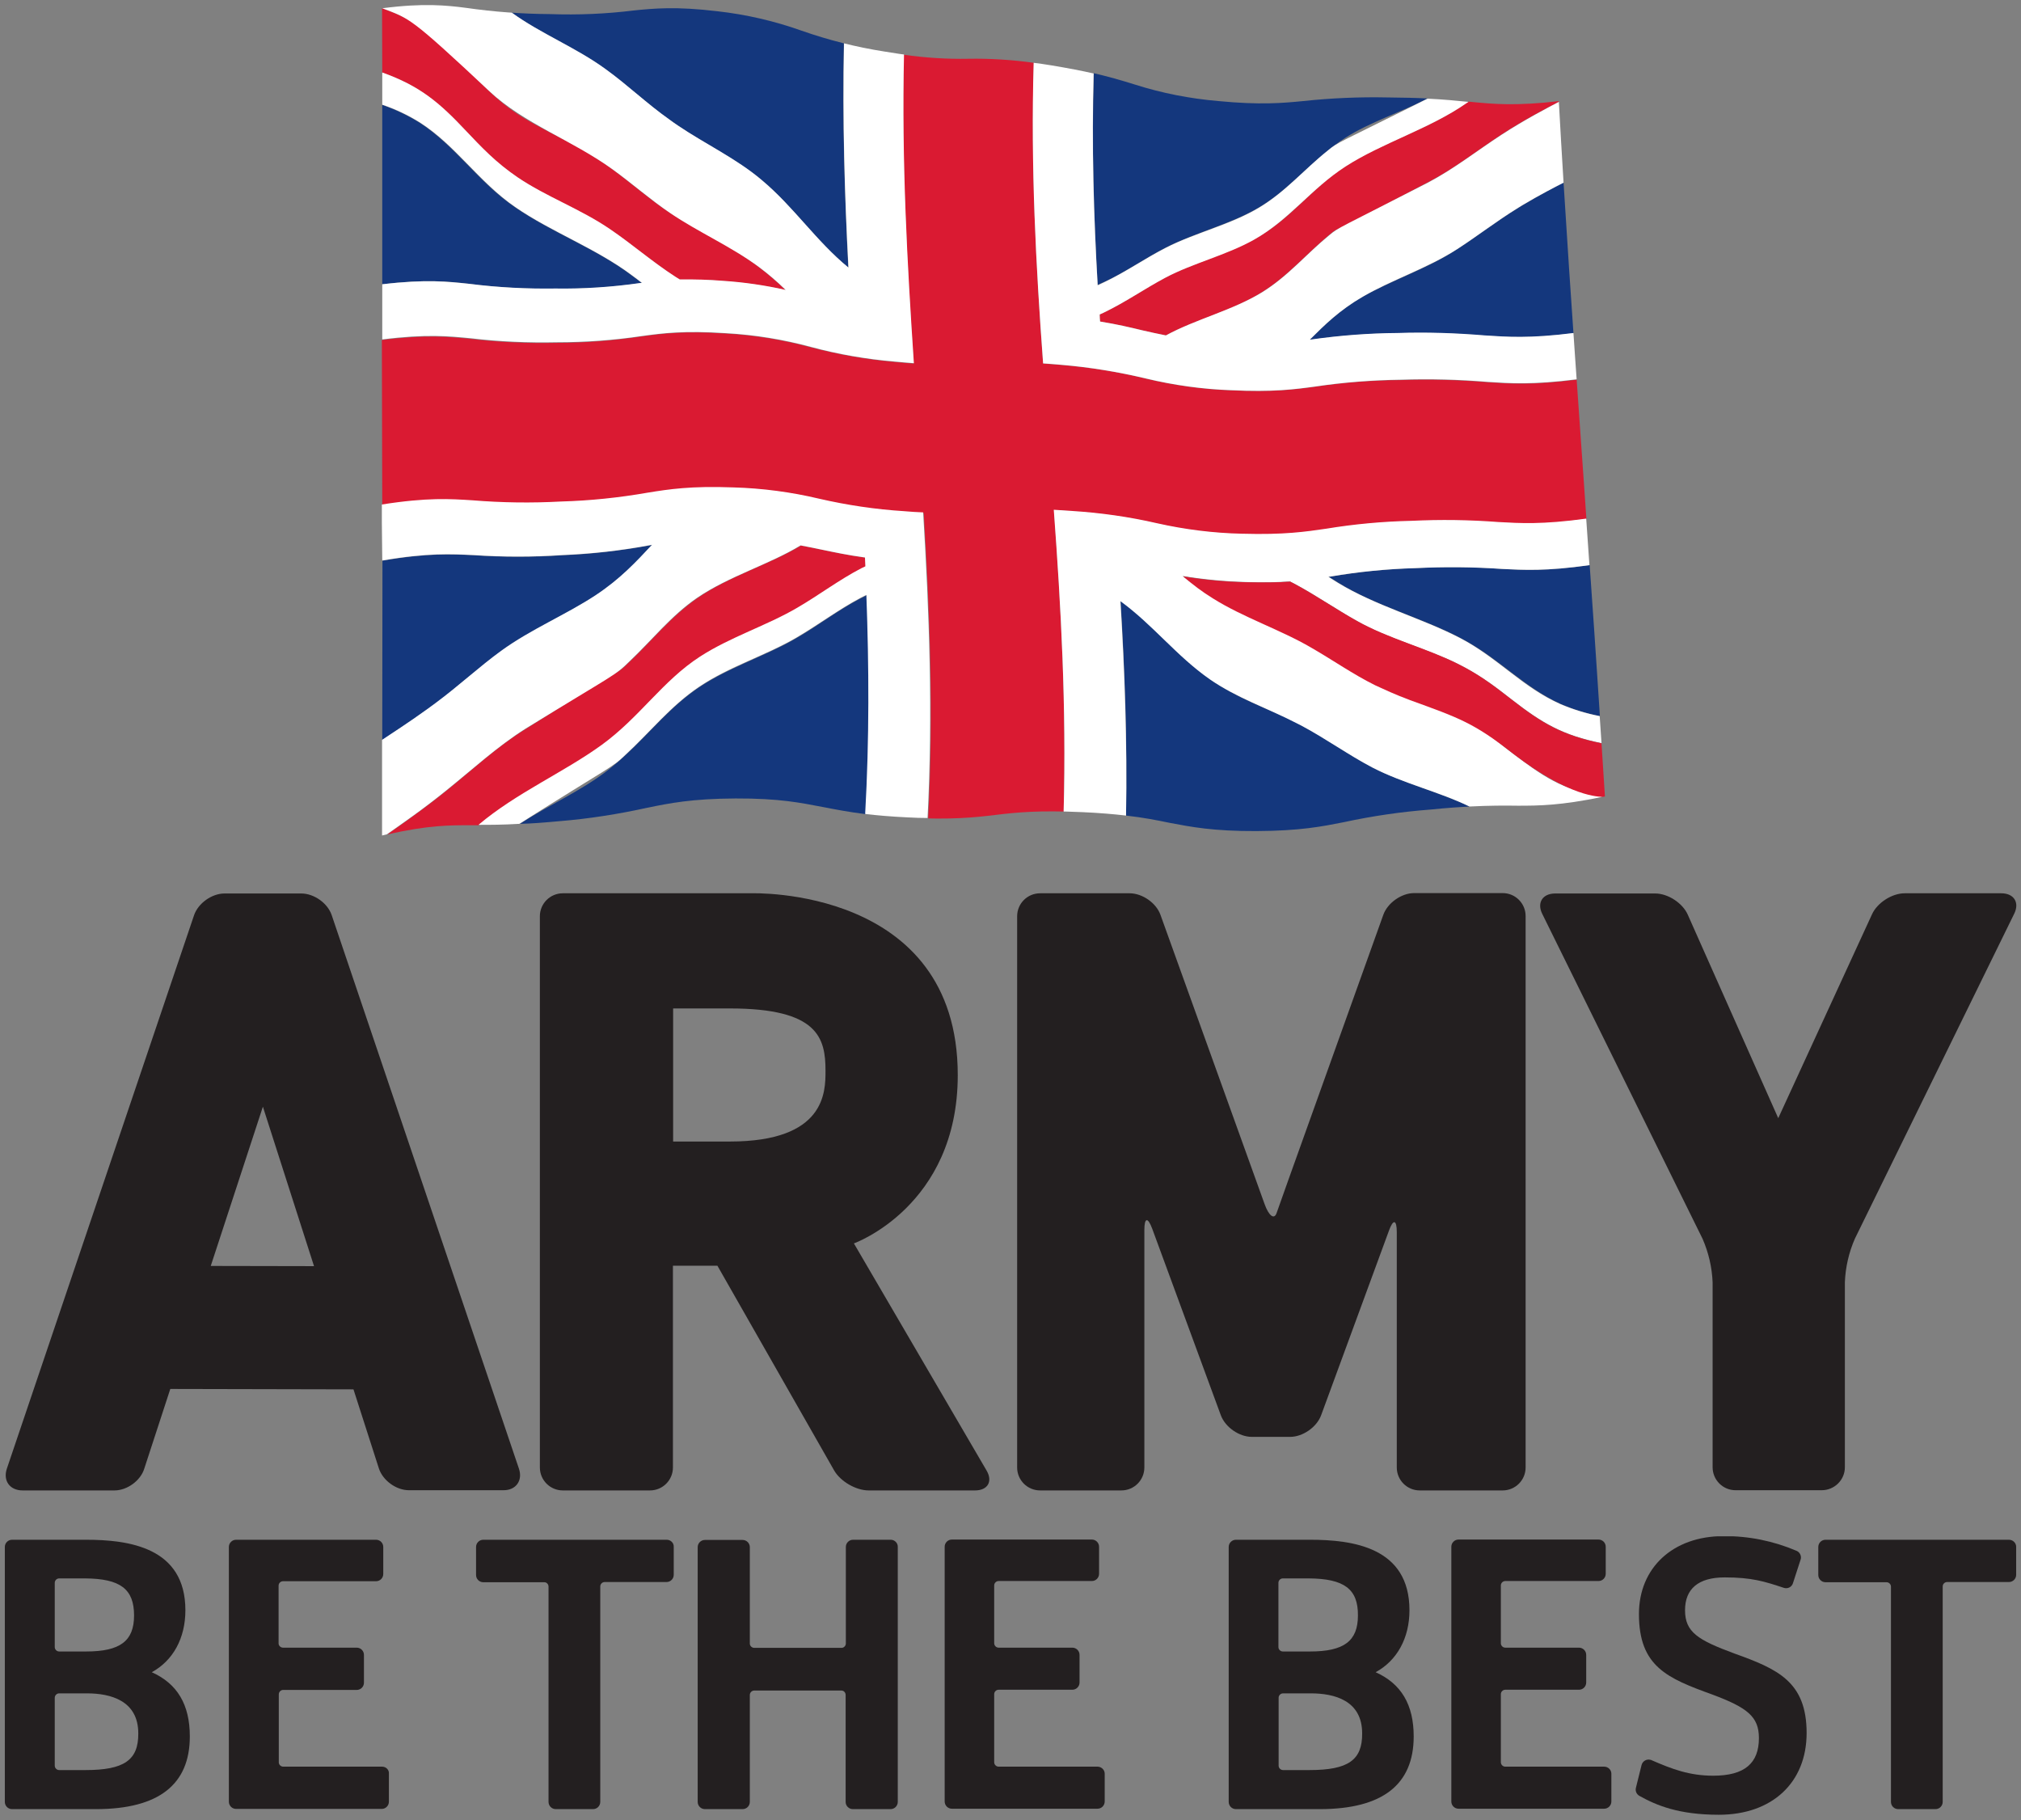 <?xml version="1.0" encoding="utf-8"?>
<!-- Generator: Adobe Illustrator 24.2.1, SVG Export Plug-In . SVG Version: 6.00 Build 0)  -->
<svg version="1.1" id="Layer_1" xmlns="http://www.w3.org/2000/svg" xmlns:xlink="http://www.w3.org/1999/xlink" x="0px" y="0px"
	 width="1004px" height="904px" viewBox="0 0 1004 904" style="enable-background:new 0 0 1004 904;" xml:space="preserve">
<rect x="0" y="0" width="1004" height="904" fill="#808080" stroke="none"/>
<style type="text/css">
	.st0{fill:#231F20;}
	.st1{clip-path:url(#SVGID_2_);}
	.st2{fill:#14377D;}
	.st3{fill:#DA1A32;}
	.st4{fill:#FFFFFF;}
	.st5{clip-path:url(#SVGID_4_);}
</style>
<path class="st0" d="M757.9,728.9c0,6.3-5.1,11.4-11.4,11.4h-41.2c-6.3,0-11.4-5.1-11.4-11.4V612c0-6.3-1.8-6.6-3.9-0.7L656.3,703
	c-2.2,5.9-9.1,10.7-15.4,10.7h-19c-6.3,0-13.2-4.8-15.4-10.7l-34.1-92.7c-2.2-5.9-3.9-5.6-3.9,0.7v117.9c0,6.3-5.1,11.4-11.4,11.4
	h-40.4c-6.3,0-11.4-5.1-11.4-11.4V455.1c0-6.3,5.1-11.4,11.4-11.4h44.5c6.3,0,13.2,4.8,15.3,10.7l51.7,143.6c2.1,5.9,4.8,8,6,4.5
	s3.9-11,6-16.9l47-131.2c2.1-5.9,9-10.8,15.3-10.8h44c6.3,0,11.4,5.1,11.4,11.4V728.9z"/>
<path class="st0" d="M883.4,555.4L930,454.1c2.6-5.7,9.9-10.4,16.2-10.4h48c6.3,0,9.2,4.6,6.4,10.2l-79.1,161.3
	c-3,6.8-4.7,14.2-5,21.7v91.9c0,6.3-5.2,11.4-11.5,11.4h-42.8c-6.3,0-11.4-5.1-11.4-11.4V637c-0.3-7.5-2-14.8-5-21.7L766.2,454
	c-2.8-5.6,0.1-10.2,6.4-10.2h49.7c6.3,0,13.5,4.7,16.1,10.4L883.4,555.4z"/>
<path class="st0" d="M373.3,443.7c0,0,102.5-3.6,102.5,90.3c0,65.2-51.6,83.6-51.6,83.6l65.9,112.8c3.2,5.4,0.6,9.9-5.7,9.9h-52.9
	c-6.3,0-14-4.5-17.1-9.9l-58-101.7h-22.1v100.2c0,6.3-5.1,11.4-11.4,11.4h-43.3c-6.3,0-11.4-5.1-11.4-11.4V455.1
	c0-6.3,5.1-11.4,11.4-11.4H373.3z M334.4,567h28.2c47.5,0,47.5-24.6,47.5-35.1c0-16.3-3.6-31-47.5-31h-28.2V567z"/>
<path class="st0" d="M257.8,729.5l-93-274.9c-2-6-8.8-10.8-15.1-10.8h-38.2c-6.3,0-13.1,4.9-15.1,10.8l-93,274.9
	c-2,6,1.5,10.8,7.8,10.8h45.7c6.3,0,13-4.9,14.8-10.9l12.9-39.5l91,0.2l12.6,39.2c1.9,6,8.6,10.9,14.9,10.9H250
	C256.3,740.3,259.8,735.4,257.8,729.5z M104.7,628.8l25.9-79.1l25.4,79.2L104.7,628.8z"/>
<g>
	<g>
		<g>
			<defs>
				<path id="SVGID_1_" d="M797.3,395.6c-21.4,4.5-32.4,4.6-43.1,4.6c-14.5-0.2-29,0.4-43.4,1.9c-14.5,1.1-29,3.2-43.3,6.3
					c-10.6,2.1-21.6,4.3-43.3,4.4s-32.7-2.1-43.3-4.1c-14.2-3-28.7-4.7-43.2-5.3c-21.6-1-32.6,0.1-43.3,1.4s-21.7,2.4-43.2,1.4
					c-14.4-0.5-28.7-2.3-42.9-5.2c-10.5-2-21.4-4.2-43.1-4.2s-32.9,2.3-43.8,4.6c-14.5,3.2-29.1,5.4-43.9,6.7
					c-14.5,1.6-29.1,2.3-43.7,2c-10.8,0-22-0.1-44.1,5.1V4c20.9-2.7,31.5-1.4,41.8-0.1c13.8,2,27.7,3,41.6,3.1
					c13.9,0.5,27.8-0.2,41.6-1.8c10.3-1,20.9-2.1,41.8,0.4c14.2,1.6,28.1,4.8,41.6,9.6c13.4,4.7,27.2,8.2,41.3,10.4
					c20.7,3.5,31.2,3.4,41.4,3.4s20.8,0,41.5,3.3c14.1,2.1,27.9,5.4,41.5,9.7c13.5,4.3,27.4,7,41.5,8.2c20.8,2,31.5,1,41.8,0
					c14-1.5,28.1-2.1,42.2-1.8c14.2,0,28.4,0.8,42.5,2.3c10.5,1,21.3,2,42.6-0.5C780,153.8,791.2,292,797.3,395.6z"/>
			</defs>
			<clipPath id="SVGID_2_">
				<use xlink:href="#SVGID_1_"  style="overflow:visible;"/>
			</clipPath>
			<g class="st1">
				<path class="st2" d="M545.3,141.5c1.2-0.6,2.8-1.3,4-1.8c10.8-5.1,20-11.8,30.8-17.2c14.8-7.4,32.6-11.5,46.7-20.3
					c15.6-9.7,25.7-23.6,41.6-33.8c12.2-7.8,27.3-12.5,40.8-19.5c-5.5-0.3-11.9-0.4-19.6-0.5c-14.1-0.3-28.2,0.3-42.2,1.8
					c-10.3,1-21,2-41.8,0c-14.1-1.2-28-4-41.5-8.2c-6.1-1.8-12.3-3.8-20.7-5.7C542.3,72.4,543.4,107.2,545.3,141.5"/>
				<path class="st2" d="M421.4,132.9c-1.8-36.1-3-73-2.2-111.4c-8.5-2.1-14.8-4.2-20.9-6.3c-13.4-4.8-27.4-8-41.6-9.6
					c-20.9-2.5-31.5-1.5-41.8-0.4c-13.8,1.7-27.7,2.3-41.6,1.8c-7.6-0.1-13.9-0.4-19.2-0.7c14.6,10.5,32.2,17.5,47.1,28.4
					c10.9,8,20.7,17.3,32,25.2c1.2,0.9,2.9,2,4.2,2.9c13.7,9.2,29,16.5,41.7,27.3C394.9,103.4,405.5,119.9,421.4,132.9"/>
				<path class="st2" d="M189.9,367.6c4.4-2.9,13.6-8.9,22.5-15.3c0.7-0.5,1.6-1.1,2.3-1.6c12.2-9,22.9-18.9,34.5-27.4
					c15.1-11,32.6-18.1,47.3-27.9c11.6-7.7,19.3-16,27.5-24.7l-1.1,0.2c-14.3,2.6-28.8,4.3-43.4,4.9c-14.7,1-29.5,1-44.2,0
					c-11-0.5-22.4-1.2-45.3,2.7L189.9,367.6"/>
				<path class="st2" d="M189.9,141.2c21.9-2.6,32.8-1.4,43.4-0.2c14.1,1.8,28.4,2.6,42.6,2.4c14,0.2,28-0.8,41.9-2.7l1.1-0.1
					c-1.6-1.2-3.2-2.4-4.8-3.6c-18.8-14.2-42.2-22.3-60.7-35.8c-16.8-12.3-27.8-29.2-45-40.3c-5.8-3.6-12-6.5-18.5-8.8V141.2"/>
				<path class="st2" d="M794.8,355.7c-1.6-25-3.3-50-5-75c-21.7,3.1-32.7,2.5-43.4,1.9c-14.4-1-28.8-1.2-43.1-0.4
					c-14.2,0.4-28.3,1.8-42.3,4.2l-0.9,0.1c2.1,1.3,3.8,2.4,5,3.1c19.5,12,43.7,17.9,63,28.7c17.6,9.8,29.6,23.5,47.7,31.6
					C781.8,352.4,788.2,354.4,794.8,355.7"/>
				<path class="st2" d="M781.7,165.5c-1.7-24.9-3.3-49.9-4.9-74.8c-4.4,2.3-12.6,6.5-21,11.6l-2.1,1.3c-11.4,7-21.2,14.9-32.2,21.7
					c-14.2,8.8-31.1,14.3-45,22.4c-11.2,6.5-18.7,14-25.9,21.1l0.9-0.1c14.1-2,28.3-3.1,42.6-3.2c14.5-0.4,29.1,0,43.5,1.2
					C748.6,167.4,759.7,168.2,781.7,165.5"/>
				<path class="st2" d="M559.4,405.1c8.8,1,15.3,2.3,21.6,3.6c10.6,2,21.6,4.2,43.3,4.1s32.7-2.3,43.3-4.4
					c14.3-3.1,28.7-5.2,43.3-6.3c7.6-0.7,13.8-1.2,19.2-1.5c-15.6-7.4-34.1-11.8-49.8-20.2c-11.5-6.2-21.9-13.7-33.7-20
					c-1.3-0.7-3.1-1.6-4.4-2.3c-10.1-5.1-21.2-9-31-14.5c-7.1-3.9-13.8-8.6-20-14c-11.7-10.1-21.3-21.7-34.5-31.1
					C558.8,333.1,560.1,368.3,559.4,405.1"/>
				<path class="st2" d="M277.7,407.9c14.8-1.2,29.4-3.5,43.9-6.7c10.8-2.2,22-4.5,43.8-4.6s32.6,2.2,43.1,4.2
					c6.3,1.2,12.8,2.5,21.6,3.6c2.1-37.3,1.9-73.3,0.6-108.8c-1.2,0.6-2.9,1.5-4.1,2.1c-11.1,5.9-20.8,13.5-31.9,19.8
					c-15.4,8.8-33.9,14.4-48.9,24.9c-16.7,11.7-27.8,28-44.8,40.9c-12.9,9.8-28.6,16.7-42.7,25.9
					C263.7,409.1,270.1,408.6,277.7,407.9"/>
				<path class="st3" d="M189.9,250.9c22.8-3.6,34.1-2.8,45.1-2.1c14.6,1.2,29.3,1.4,44,0.6c14.4-0.4,28.8-1.9,43.1-4.4
					c10.5-1.7,21.3-3.4,42.6-2.6c14.3,0.4,28.6,2.3,42.5,5.6c13.9,3.3,28,5.3,42.2,6.2c3.4,0.2,6.6,0.4,9.5,0.6
					c3,49.3,4.9,99.2,2.2,151.8c11.2,0.3,22.3-0.3,33.4-1.7c11.3-1.4,22.6-2,33.9-1.7c1.4-52.1-1.3-101.3-4.8-149.8
					c2.8,0.1,5.8,0.3,9.1,0.6c14.2,0.9,28.3,2.9,42.2,6.1c13.9,3.1,28,4.9,42.2,5.2c21,0.7,31.6-0.9,41.9-2.5
					c14-2.3,28.1-3.6,42.3-3.9c14.4-0.7,28.9-0.5,43.2,0.6c10.7,0.6,21.8,1.3,43.6-1.7c-1.6-23.1-3.2-46.1-4.8-69.2
					c-22,2.8-33.2,2-44,1.3c-14.5-1.2-29-1.6-43.5-1.1c-14.2,0.1-28.4,1.2-42.5,3.3c-10.3,1.4-20.9,2.8-41.9,1.8
					c-14.2-0.5-28.3-2.5-42.1-5.8c-13.8-3.4-27.9-5.6-42.1-6.8c-3.2-0.3-6.2-0.5-9-0.7c-3.5-48.5-6.2-97.6-4.6-149.4
					c-10.8-1.5-21.7-2.2-32.6-2c-10.7,0.2-21.4-0.5-32-2c-1.2,53.4,1.6,103.8,4.9,153.4c-2.9-0.2-6-0.5-9.4-0.8
					c-14.1-1.2-28.1-3.7-41.8-7.3c-13.7-3.7-27.8-6-42-6.8c-20.9-1.4-31.6,0-41.9,1.4c-14,2.1-28,3.2-42.2,3.2
					c-14.4,0.3-28.7-0.3-43-2c-10.7-1-21.7-2.2-43.9,0.6L189.9,250.9"/>
				<path class="st3" d="M189.9,36.1c18.9,6.8,28.2,14.8,42.2,29.6c8.6,9.2,15,15.7,25.8,23c14.8,9.9,32.5,16.3,47.4,26.8
					c10.4,7.3,20.1,15.5,30.9,22.5l1.5,0.9c7.3-0.1,14.5,0.1,21.7,0.7c10.4,0.7,20.7,2.2,30.9,4.5c-4.5-4.4-9.4-8.5-14.5-12.3
					c-15-11.1-32.7-18.5-47.7-29.3c-10.4-7.5-19.8-16-30.5-23c-0.6-0.4-1.5-0.9-2.1-1.3c-2.4-1.5-7.5-4.7-14.6-8.4
					c-22.9-11.9-29.9-15.2-48.5-35.4c-10.8-11.6-21-22.8-42.6-30.3L189.9,36.1"/>
				<path class="st4" d="M189.9,4.1c13.6,5.2,13.6,4.1,53.2,41.2c17.2,16.1,41.4,24.5,61.2,38.8c9.7,7,18.6,14.9,28.6,21.7
					c14.1,9.6,30.3,16.6,44.1,26.8c4.7,3.5,9.1,7.3,13.3,11.4c-10.2-2.3-20.5-3.8-30.9-4.5c-7.2-0.6-14.5-0.8-21.7-0.7l-2.1-1.3
					c-11.5-7.4-21.5-16.2-32.7-23.8c-14.5-9.9-31.5-16-45.7-25.6c-10.9-7.4-18-15-25.6-23c-13.4-14.3-23-22.4-41.7-29.1V52
					c6.6,2.2,12.9,5.2,18.8,8.9c17.9,11.5,29.1,29.4,47.2,41.9s40.4,20.6,58.4,34.2c1.5,1.1,3.1,2.3,4.6,3.5l-1.1,0.1
					c-13.9,2-27.9,2.9-41.9,2.7c-14.2,0.2-28.5-0.5-42.6-2.3c-10.6-1.1-21.5-2.4-43.4,0.2v27.4c22.1-2.8,33.1-1.6,43.8-0.6
					c14.3,1.7,28.6,2.3,43,2c14.1,0,28.2-1,42.2-3.1c10.3-1.4,20.9-2.8,41.9-1.4c14.2,0.8,28.3,3.1,42,6.8
					c13.7,3.7,27.6,6.1,41.8,7.3c3.4,0.3,6.5,0.6,9.4,0.8c-3.3-49.6-6.1-100-4.9-153.4c-2.9-0.4-6-0.9-9.4-1.4
					c-8.2-1.4-14.8-2.8-20.4-4.1c-0.8,38.4,0.3,75.3,2.2,111.4c-16.1-13.2-27-30-43.1-43.5c-12.6-10.7-28.1-17.9-41.7-27.1
					c-1.2-0.8-2.9-2-4.1-2.9c-11.2-7.9-20.9-17.3-31.9-25.2c-14.7-10.7-32.1-17.5-46.4-27.9c-9.3-0.6-15.9-1.5-22.4-2.4
					C221.5,2.7,210.9,1.4,189.9,4.1L189.9,4.1"/>
				<path class="st4" d="M528.4,403.1c2.9,0.1,6,0.2,9.4,0.3c8.7,0.4,15.7,1,21.6,1.7c0.6-36.7-0.7-72-2.8-106.5
					c16.4,12,27.8,27.2,44.4,38.8c13.1,9.1,29,14.5,43.1,21.8c0.7,0.3,1.5,0.8,2.2,1.1c12.4,6.6,23.4,14.6,35.6,21
					c15.3,7.9,33.2,12,48.1,19.3c10.1-0.5,17.2-0.5,24.1-0.4c10.5,0,21.3-0.1,42-4.4c-21.3-4.2-28.4-9.3-47.3-23.6
					c-16.8-13.1-20.9-18.1-50.2-29.1c-31.9-14.9-60.3-28.2-92.3-46c-4.1-2.3-12.3-5.4-18.8-11c10.4,1.7,20.9,2.7,31.4,3
					c8.9,0.3,16,0.1,21.9-0.3l2.2,1.1c11.8,6.3,22.2,13.8,33.8,20c15.1,8,32.7,12.5,47.6,19.9c11.6,5.8,19.5,12.1,27.2,18.1
					c14.5,11.2,24.7,17.3,44,21.2l-0.9-13.4c-6.7-1.3-13.3-3.3-19.6-6c-18.9-8.4-31.1-23.1-50-32.9s-41.8-15.9-60.6-27.4
					c-0.7-0.4-2-1.3-4.6-2.9l0.9-0.1c14-2.4,28.1-3.8,42.3-4.2c14.4-0.7,28.8-0.6,43.1,0.4c10.7,0.5,21.7,1.2,43.4-1.9l-1.6-23.1
					c-21.8,3-32.9,2.3-43.6,1.7c-14.4-1.1-28.8-1.3-43.2-0.6c-14.2,0.3-28.3,1.6-42.3,3.9c-10.3,1.5-20.9,3.1-41.9,2.5
					c-14.2-0.3-28.4-2.1-42.2-5.2c-13.9-3.2-28-5.2-42.2-6.1c-3.3-0.2-6.3-0.4-9.1-0.6C527.1,301.7,529.8,350.9,528.4,403.1"/>
				<path class="st3" d="M546.5,159.7c8.5,1.4,14.9,2.9,21.1,4.4c3.7,0.9,7.4,1.7,11.6,2.5c14.8-8,33.1-12.3,47.6-21.4
					c13.6-8.4,22.8-20,35.1-29.8c1.6-1.5,1.3-0.5,49.6-26c12.2-6.6,22.7-14.9,34.3-22.5c11-7.2,21.8-12.8,28.9-16.5
					c0-0.1,0-0.1,0-0.2c-21.2,2.5-32.1,1.4-42.6,0.5l-2.5-0.3l-1.6,1.1c-18.5,12.8-42.2,19.6-60.2,31.5
					c-16.4,10.8-26.5,25.6-43.5,35.2c-14.4,8.1-31.7,12.4-46,20c-9.9,5.3-18.7,11.6-28.9,16.5l-3.1,1.5
					C546.3,157.4,546.4,158.6,546.5,159.7"/>
				<path class="st4" d="M518.2,180.5c2.8,0.2,5.8,0.4,9,0.7c14.2,1.2,28.2,3.5,42.1,6.8c13.8,3.3,27.9,5.3,42.1,5.8
					c21,1,31.6-0.4,41.9-1.8c14.1-2.1,28.3-3.2,42.5-3.4c14.5-0.5,29-0.1,43.5,1.1c10.8,0.7,21.9,1.5,44-1.3
					c-0.5-7.7-1.1-15.3-1.6-23c-22,2.8-33.2,1.9-44,1.2c-14.5-1.2-29-1.7-43.5-1.2c-14.2,0.1-28.5,1.2-42.6,3.2l-0.9,0.1
					c7.5-7.5,14.7-14.6,26.4-21.4c14.5-8.4,32.1-14.1,46.7-23.5c10.2-6.6,19.7-14,30.4-20.6l2.1-1.3c8.2-4.9,17.1-9.5,20.5-11.2
					c-0.8-13.4-1.5-26.8-2.2-40.2c-5.5,2.9-17.1,8.9-28.6,16.4c-12.3,8-23.4,16.8-36.4,23.7c-44.6,22.9-44.3,22.1-49.2,26.2
					c-11.5,9.4-20.4,20.3-33.3,28.3c-14.6,9-33.1,13.4-47.9,21.5c-4.2-0.8-7.9-1.7-11.6-2.5c-6.2-1.5-12.5-3-21.1-4.4
					c-0.1-1.1-0.2-2.3-0.2-3.5c0.6-0.3,1.4-0.6,2-0.9c10.8-5.2,20.2-11.8,30.7-17.4c13.6-7.2,30.2-11.1,43.9-18.8
					c17.8-10,28.4-25.4,45.7-36.5c18.2-11.7,41.6-18.6,60-31.4l0.9-0.6c-5.9-0.6-12.1-1.2-20.3-1.6c-44.7,22.3-44.5,21.5-49.6,25.8
					c-11.7,9.3-20.8,20.3-33.9,28.2c-14.2,8.6-32,12.6-46.6,20.1c-10.7,5.5-20,12.1-30.8,17.2c-0.9,0.4-2.1,1-3,1.4
					c-2-34.3-3-69.1-2-105.2c-5.7-1.3-12.4-2.6-20.8-4c-3.2-0.5-6.2-1-9-1.3C512,82.8,514.6,131.9,518.2,180.5"/>
				<path class="st3" d="M234,409.9h4c19.8-16.7,44.5-26.8,63.9-41.7c17.5-13.4,28.7-30.6,46.6-42.2c15.2-9.8,33.2-15.3,48.1-24.1
					c10.3-6.1,19.4-13.1,29.8-18.6l3.7-1.9c-0.1-1.5-0.1-3-0.2-4.4c-8.7-1.2-15.2-2.6-21.5-3.9c-3.4-0.7-6.8-1.4-10.5-2.1
					c-15.8,9.5-35.4,15.1-51.3,26c-13.6,9.4-23.2,21.9-35.4,33.2c-4.5,4.5-4.2,3-52.1,33.2c-13.2,8.5-24.6,19.1-37,29.1
					c-6.6,5.4-15.4,12-29.7,22C212.8,409.8,223.6,409.9,234,409.9"/>
				<path class="st4" d="M189.9,278.4c22.9-3.9,34.3-3.2,45.3-2.7c14.7,1,29.5,1,44.2,0c14.6-0.6,29-2.2,43.4-4.9l1.1-0.2
					c-8.1,8.7-15.9,17-27.8,24.9c-14.6,9.7-32.2,16.9-47.2,27.8c-11,8-20.9,17.3-32.4,25.8l-4.5,3.3c-8.7,6.3-18.5,12.6-22.2,15.1
					V415c0.8-0.2,1.6-0.4,2.4-0.6c8.1-5.7,17.9-12.4,29.5-21.8c13.2-10.6,25.3-21.8,39.4-30.7c44.3-27.2,44.1-26,51.6-33.4
					c11.4-10.8,20.6-22.6,33.5-31.5c16-10.9,35.7-16.5,51.5-26.1c3.8,0.7,7.2,1.4,10.5,2.1c6.3,1.3,12.7,2.7,21.5,3.9
					c0.1,1.5,0.1,3,0.2,4.4l-2.1,1c-11.1,5.8-20.8,13.2-31.8,19.6c-15,8.8-33,14.4-48.2,24.2c-18.7,12.1-30,30.2-48.9,43.9
					s-42.4,23.8-61.2,39.7c5.8,0,12.1,0,20.3-0.5c45.9-29,45.9-27.7,52.6-34.2c12.5-11.5,22.5-24.3,36.6-33.8
					c15.1-10.2,33.5-15.7,48.6-24.6c11.1-6.5,20.8-13.9,32-19.8c0.8-0.4,1.8-0.9,2.6-1.3c1.3,35.5,1.5,71.5-0.6,108.8
					c5.8,0.7,12.7,1.3,21.2,1.7c3.5,0.2,6.8,0.3,9.8,0.3c2.7-52.6,0.8-102.4-2.2-151.8c-2.9-0.1-6.1-0.3-9.5-0.6
					c-14.2-0.9-28.3-3-42.2-6.2c-13.9-3.3-28.2-5.2-42.5-5.6c-21.2-0.8-32.1,0.9-42.6,2.6c-14.3,2.5-28.7,4-43.1,4.4
					c-14.7,0.8-29.4,0.6-44-0.6c-11-0.7-22.3-1.5-45.1,2.1L189.9,278.4"/>
				<path class="st3" d="M796.2,395.8l1.1-0.2c-0.6-8.8-1.1-17.6-1.7-26.4c-19.6-4-29.6-10-44.5-21.6c-10.5-8.2-16.9-12.9-27.4-18.1
					c-15.5-7.7-33.8-12.3-49.3-20.9c-10.8-6-20.8-13-31.9-18.9c-0.5-0.2-1.1-0.6-1.5-0.8c-5.9,0.4-13,0.5-21.9,0.3
					c-10.5-0.2-21-1.2-31.3-2.9c4.6,4,9.5,7.7,14.7,10.9c15.3,9.6,33.5,15.5,48.9,24.5c10.8,6.2,20.7,13.2,31.8,18.7l2.2,1
					c2,0.9,7.4,3.5,15.2,6.4c24.2,8.8,31.6,11.2,51.4,26.8C780.2,396.2,794.7,395.7,796.2,395.8"/>
			</g>
		</g>
	</g>
</g>
<g>
	<defs>
		<rect id="SVGID_3_" x="2.4" y="763.1" width="999.2" height="138.5"/>
	</defs>
	<clipPath id="SVGID_4_">
		<use xlink:href="#SVGID_3_"  style="overflow:visible;"/>
	</clipPath>
	<g class="st5">
		<path class="st0" d="M815.5,876.7c0.5-1.9,2.4-3.1,4.4-2.6c0.2,0,0.4,0.1,0.6,0.2c10.1,4.4,18.8,7.7,30.6,7.7
			c15.6,0,22.7-6.2,22.7-18.7c0-10.6-5.7-15.1-23.1-21.6c-22.4-8.1-36.5-13.9-36.5-40c0-23,16.9-38.7,42-38.7
			c12.5-0.1,24.8,2.4,36.3,7.3c1.7,0.7,2.6,2.7,2,4.4l-3.8,11.7c-0.6,1.9-2.6,2.9-4.5,2.3c0,0,0,0,0,0c-9.6-3.2-16-5.2-29.4-5.2
			c-13.1,0-19.7,5.7-19.7,16.3c0,10.9,6.4,14.8,24.5,21.5c21.5,7.7,35.9,14,35.9,39.5c0,24.6-17.1,40.6-43.6,40.6
			c-20,0-31.1-4.7-39.5-9.4c-1.4-0.8-2.1-2.4-1.7-4L815.5,876.7z"/>
		<path class="st0" d="M796.9,877.5h-49.1c-1.2,0-2.2-1-2.2-2.2v-33.8c0-1.2,1-2.2,2.2-2.2h36.6c2,0,3.6-1.6,3.6-3.6V822
			c0-2-1.6-3.6-3.6-3.6h-36.6c-1.2,0-2.2-1-2.2-2.2v-28.7c0-1.2,1-2.2,2.2-2.2h46.3c2,0,3.6-1.6,3.6-3.6v0v-13.4
			c0-2-1.6-3.6-3.6-3.6h0h-69.5c-2,0-3.6,1.6-3.6,3.6v126.5c0,2,1.6,3.6,3.6,3.6h72.3c2,0,3.6-1.6,3.6-3.6v-13.8
			C800.5,879.1,798.9,877.5,796.9,877.5z"/>
		<path class="st0" d="M189.8,877.5h-49.1c-1.2,0-2.2-1-2.2-2.1c0,0,0,0,0,0v-33.8c0-1.2,1-2.2,2.1-2.2c0,0,0,0,0,0h36.6
			c2,0,3.6-1.6,3.6-3.6V822c0-2-1.6-3.6-3.6-3.6h-36.6c-1.2,0-2.2-1-2.2-2.1c0,0,0,0,0,0v-28.7c0-1.2,1-2.2,2.2-2.2h46.2
			c2,0,3.6-1.6,3.6-3.6c0,0,0,0,0,0v-13.4c0-2-1.6-3.6-3.6-3.6h-69.5c-2,0-3.6,1.6-3.6,3.6v126.5c0,2,1.6,3.6,3.6,3.6h72.3
			c2,0,3.6-1.6,3.6-3.6v-13.8C193.4,879.1,191.8,877.5,189.8,877.5z"/>
		<path class="st0" d="M545.2,877.5h-49.1c-1.2,0-2.2-1-2.2-2.2v-33.8c0-1.2,1-2.2,2.2-2.2h36.6c2,0,3.6-1.6,3.6-3.6V822
			c0-2-1.6-3.6-3.6-3.6h-36.6c-1.2,0-2.2-1-2.2-2.2v-28.7c0-1.2,1-2.2,2.2-2.2h46.3c2,0,3.6-1.6,3.6-3.6v0v-13.4
			c0-2-1.6-3.6-3.6-3.6h0h-69.5c-2,0-3.6,1.6-3.6,3.6l0,0v126.5c0,2,1.6,3.6,3.6,3.6h72.3c2,0,3.6-1.6,3.6-3.6v-13.8
			C548.8,879.1,547.2,877.5,545.2,877.5C545.2,877.5,545.2,877.5,545.2,877.5z"/>
		<path class="st0" d="M998,764.8h-91.1c-2,0-3.6,1.6-3.6,3.6v0v13.9c0,2,1.6,3.6,3.6,3.6h30.3c1.2,0,2.2,1,2.2,2.2v106.9
			c0,2,1.6,3.6,3.6,3.6h18.5c2,0,3.6-1.6,3.6-3.6V788c0-1.2,1-2.2,2.2-2.2H998c2,0,3.6-1.6,3.6-3.6v-13.9
			C1001.6,766.4,1000,764.8,998,764.8z"/>
		<path class="st0" d="M331.2,764.8h-91.1c-2,0-3.6,1.6-3.6,3.6v13.9c0,2,1.6,3.6,3.6,3.6h30.3c1.2,0,2.1,1,2.1,2.2v106.9
			c0,2,1.6,3.6,3.6,3.6h18.5c2,0,3.6-1.6,3.6-3.6V788c0-1.2,1-2.2,2.2-2.2h30.7c2,0,3.6-1.6,3.6-3.6v-13.9
			C334.8,766.4,333.2,764.8,331.2,764.8z"/>
		<path class="st0" d="M442.5,764.8h-18.7c-2,0-3.6,1.6-3.6,3.6c0,0,0,0,0,0v47.9c0,1.2-1,2.2-2.1,2.2c0,0,0,0,0,0h-43.4
			c-1.2,0-2.2-1-2.2-2.1c0,0,0,0,0,0v-47.9c0-2-1.6-3.6-3.6-3.6h0h-18.7c-2,0-3.6,1.6-3.6,3.6v126.5c0,2,1.6,3.6,3.6,3.6h18.7
			c2,0,3.6-1.6,3.6-3.6v-53.1c0-1.2,1-2.2,2.2-2.2H418c1.2,0,2.1,1,2.1,2.2v53.1c0,2,1.6,3.6,3.6,3.6h18.7c2,0,3.6-1.6,3.6-3.6
			V768.4C446.1,766.4,444.4,764.8,442.5,764.8z"/>
		<path class="st0" d="M42.5,879.2H29.4c-1.2,0-2.2-1-2.2-2.2v-33.7c0-1.2,1-2.2,2.2-2.2h13.8c11.6,0,25.5,3.5,25.5,19.9
			C68.8,874.3,61.6,879.2,42.5,879.2z M66.6,802.4c0,12.7-6.9,17.9-23.8,17.9H29.4c-1.2,0-2.2-1-2.2-2.2v-31.9c0-1.2,1-2.2,2.2-2.2
			h12.8C59.8,784.1,66.6,789.3,66.6,802.4 M94.3,862.5c0-15.8-6.2-26.2-18.9-31.9c10.6-5.8,16.7-16.9,16.7-30.8
			c0-31.3-28.2-35-49.5-35H6c-2,0-3.6,1.6-3.6,3.6v126.6c0,2,1.6,3.6,3.6,3.6h42C78.7,898.5,94.3,886.5,94.3,862.5"/>
		<path class="st0" d="M650.5,879.2h-13.1c-1.2,0-2.2-1-2.2-2.2v-33.7c0-1.2,1-2.2,2.2-2.2h13.8c11.7,0,25.5,3.5,25.5,19.9
			C676.8,874.3,669.7,879.2,650.5,879.2z M674.6,802.4c0,12.7-6.9,17.9-23.8,17.9h-13.5c-1.2,0-2.2-1-2.2-2.2v-31.9
			c0-1.2,1-2.2,2.2-2.2h12.8C667.8,784.1,674.7,789.3,674.6,802.4 M702.3,862.5c0-15.8-6.2-26.2-18.9-31.9
			c10.6-5.8,16.8-16.9,16.8-30.8c0-31.3-28.2-35-49.5-35H614c-2,0-3.6,1.6-3.6,3.6v126.6c0,2,1.6,3.6,3.6,3.6h42
			C686.7,898.5,702.3,886.5,702.3,862.5"/>
	</g>
</g>
</svg>
